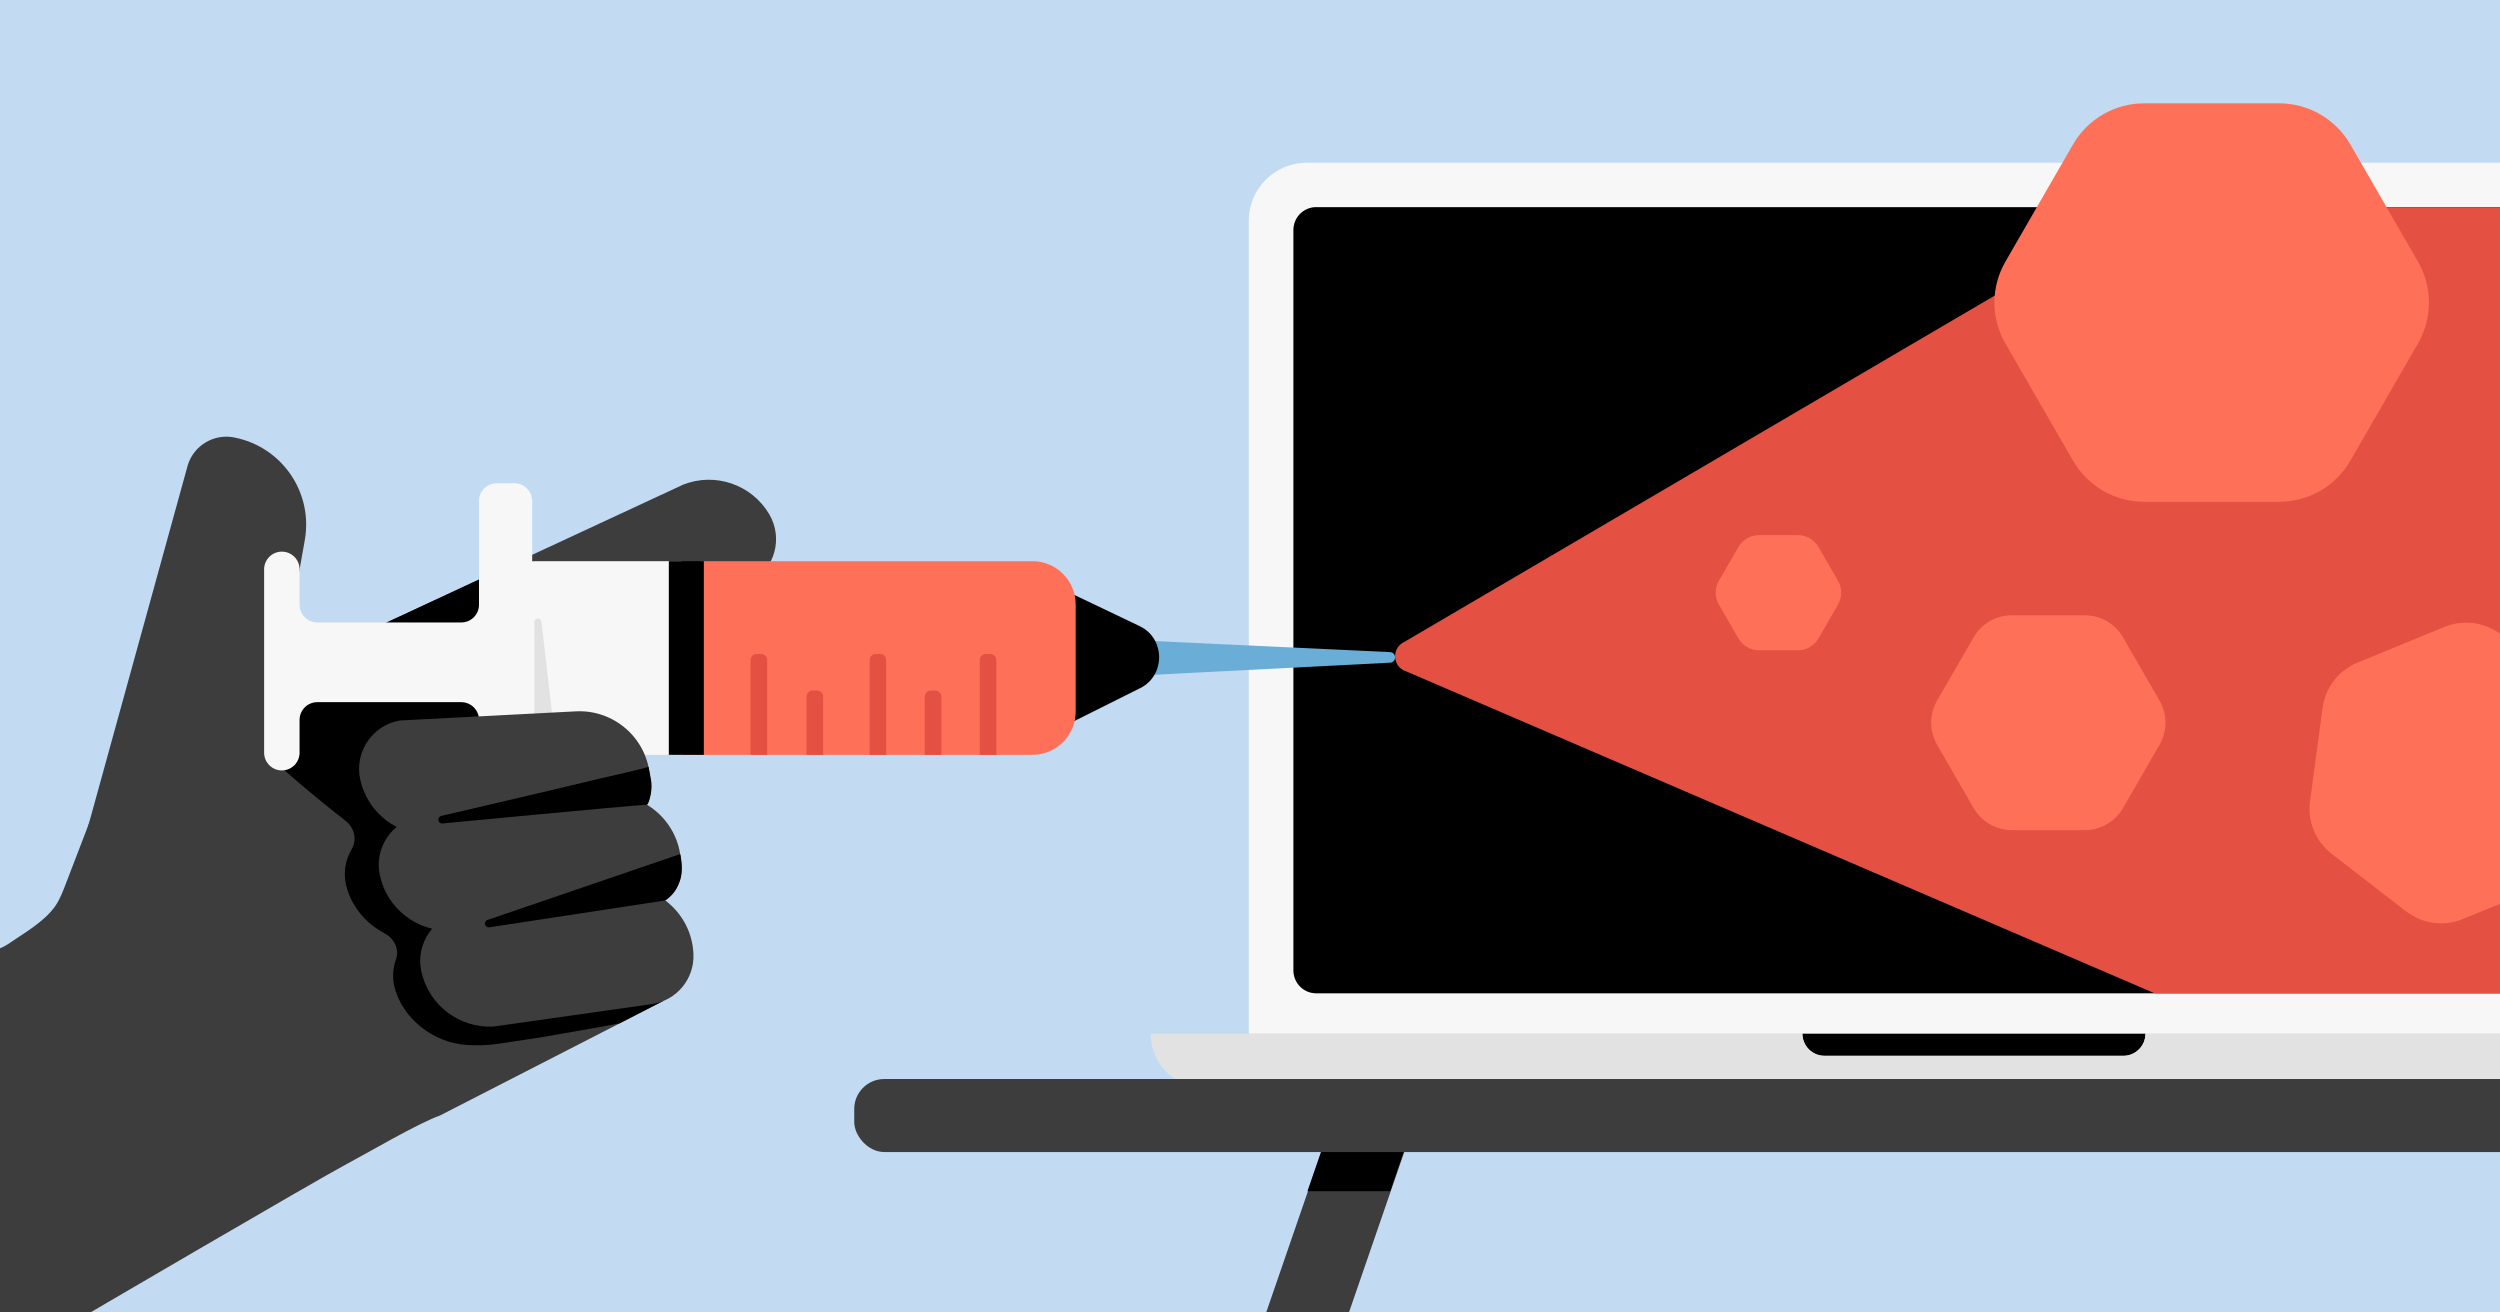 <svg viewBox="0 0 945 496" xmlns="http://www.w3.org/2000/svg" xmlns:xlink="http://www.w3.org/1999/xlink"><rect x="0" y="0" width="945" height="496" fill="#333333" stroke="none"/><clipPath id="clippath"><path d="M0 0H945V496H0Z"/></clipPath><g clip-path="url(#clippath)"><path d="M-30.3-46.38H981.95V511.58H-30.3Z" fill="#c2dbf3"/><path d="m109.14 313.06 174.47-92.92c9.25-4.99 12.51-16.67 7.18-25.73-6.61-11.24-20.43-16-32.55-11.22l-169.76 78.92s-3.34 49.13 20.66 50.95Z" fill="#3d3d3d"/><path d="m190.97 214.46c-47.41 22.04-102.5 47.65-102.5 47.65 0 0-3.34 49.13 20.66 50.95 0 0 84.52-45.01 135.9-72.38"/><path d="m106.29 242.96-58.06 149.86-73.81 58.5s-3.84 52.35-4.71 60.26l52.07-8.18c8.1-4.84 98.34-57.6 109.03-63.26 7.92-4.2 27.35-15.63 35.47-18.46l84.3-43.24" fill="#3d3d3d"/><path d="m154.43 251.06-57.82-16.94s1.55-1.28-12.62 34.86c0 0 19.34 20.18 46.93 41.5"/><path d="m216.25 396.05 34.33-17.61"/><path d="m-7.31 465.6.64-49.2s-11.98-45.95-11.98-45.95c3.96-2.87 7.93-5.74 11.89-8.6 4.64-3.36 6.04-2.31 10.73-5.6 4.34-3.05 12.73-7.71 16.95-13.8 1.87-2.69 3.09-6.14 4.26-9.17 0 0 24.97-64.99 24.97-64.99l59.32 122.54L-7.31 465.6Z" fill="#3d3d3d"/><path d="m88.43 165.35c18.06 3.43 30 20.73 26.78 38.82l-29.81 168.14-54-53.02 39.61-143.58c2.34-7.37 9.82-11.82 17.41-10.38h0Z" fill="#3d3d3d"/><path d="m220.2 269c-1.01-.04-2.04-.04-3.07 0 0 0-77.48 3.66-77.48 3.66-12.07 1.87-20.04 12.47-17.54 23.35 1.31 5.69 4.46 10.66 8.8 14.45 3.21 2.81 4.06 7.13 1.96 10.7-2.3 3.9-3.16 8.53-2.08 13.22 1.84 8 7.32 14.58 14.64 18.46 3.76 2 5.58 6.12 4.23 9.88-1.13 3.14-1.4 6.58-.6 10.05 2.68 11.69 14.34 21.45 27.51 22.23 9.09.54 12.21-.66 27.78-2.87 0 0 24.67-4.23 29.87-5.32l16.35-8.39"/><path d="m1020.26 390.75V83.43c0-12.1-9.81-21.91-21.91-21.91h-504.4c-12.11 0-21.91 9.81-21.91 21.91v307.31h548.22ZM488.92 86.9c0-4.74 3.85-8.6 8.6-8.6h497.24c4.75 0 8.6 3.85 8.6 8.6v279.94c0 4.75-3.85 8.6-8.6 8.6h-497.24c-4.75 0-8.6-3.85-8.6-8.6V86.9Zm319.61 309.74c-1.51 1.51-3.6 2.45-5.9 2.45h-112.97c-4.61 0-8.35-3.74-8.35-8.35h129.67c0 2.3-.93 4.39-2.45 5.9Z" fill="#f7f7f7"/><path d="m994.77 78.31h-497.24c-4.75 0-8.6 3.85-8.6 8.6v279.94c0 4.75 3.85 8.6 8.6 8.6h497.24c4.75 0 8.6-3.85 8.6-8.6V86.91c0-4.75-3.85-8.6-8.6-8.6Z" fill="#bcbcbc"/><path d="m810.98 390.75c0 2.3-.93 4.39-2.45 5.9s-3.6 2.45-5.9 2.45h-112.97c-4.61 0-8.35-3.74-8.35-8.35h129.67Z" fill="#bcbcbc"/><path d="m810.98 390.75c0 2.3-.93 4.39-2.45 5.9s-3.6 2.45-5.9 2.45h-112.97c-4.61 0-8.35-3.74-8.35-8.35h129.67Z"/><path d="m994.77 78.31h-497.24c-4.75 0-8.6 3.85-8.6 8.6v279.94c0 4.75 3.85 8.61 8.6 8.61h497.24c4.75 0 8.61-3.85 8.61-8.61V86.91c0-4.75-3.85-8.6-8.61-8.6Z"/><path d="m1020.26 390.75h37.08c0 5.68-2.3 10.81-6.01 14.52-3.72 3.72-8.86 6.02-14.53 6.02H455.5c-11.35 0-20.54-9.2-20.54-20.55h585.3Zm-217.63 8.35c2.3 0 4.39-.94 5.9-2.45 1.51-1.51 2.45-3.6 2.45-5.91h-129.67c0 4.61 3.74 8.35 8.35 8.35h112.97Z" fill="#e2e2e2" fill-rule="evenodd"/><path d="m530.71 242.71 280.27-164.4h139.88l-5.86 297.14h-130.62l-282.9-121.7c-5.12-1.65-5.61-8.71-.76-11.05Z" fill="#e45041"/><path d="m414.49 241.3 110.95 5.2c2.53.12 2.54 3.86 0 3.99l-110.96 5.68v-14.87Z" fill="#6aadd7"/><path d="m405.12 224.41 25.74 12.3c9.62 4.59 9.74 18.61.2 23.37l-25.88 12.94c-2.59 1.3-5.61-.64-5.61-3.61v-41.37c0-2.93 2.96-4.87 5.54-3.64Z"/><path d="m170.65 336.05-58.08-9.99" fill="#3d3d3d"/><path d="m265.31 212.13h124.94c9.04 0 16.36 7.33 16.36 16.36v40.48c0 9.04-7.33 16.36-16.36 16.36h-136.14" fill="#ff7059"/><path d="m257.9 285.34h-55.9c-9.04 0-16.36-7.33-16.36-16.36v-40.48c0-9.04 7.33-16.36 16.36-16.36h55.62l.28 73.2Z" fill="#f7f7f7"/><path d="m181.06 189.38v39.21c0 3.7-3 6.7-6.7 6.7h-54.42c-3.7 0-6.7-3-6.7-6.7v-13.37c0-3.7-3-6.7-6.7-6.7h0c-3.7 0-6.7 3-6.7 6.7v69.3c0 3.7 3 6.7 6.7 6.7h0c3.7 0 6.7-3 6.7-6.7v-12.4c0-3.7 3-6.7 6.7-6.7h54.42c3.7 0 6.7 3 6.7 6.7v34.59c0 3.7 3 6.7 6.7 6.7h6.7c3.7 0 6.7-3 6.7-6.7v-117.33c0-3.7-3-6.7-6.7-6.7h-6.7c-3.7 0-6.7 3-6.7 6.7Z" fill="#f7f7f7"/><path d="M252.81 212.13H266.05V285.33H252.81Z"/><path d="m202 235.14v50.2h8.5l-5.84-50.35c-.19-1.66-2.65-1.52-2.65.15Z" fill="#e2e2e2"/><path d="m245.66 293.33c-1.21-14.38-13.62-25.19-28.02-24.44l-66.47 3.46c-10.36 1.77-17.19 11.79-15.05 22.08 2.66 12.77 14.22 21.7 27.24 21.06l71-4.77c6.97-.47 12.21-6.56 11.62-13.53l-.32-3.85Z" fill="#3d3d3d"/><path d="m257.29 324.18c-1.6-14.77-14.93-25.4-29.69-23.66l-69 8.1c-10.36 1.77-17.19 11.79-15.05 22.08 2.66 12.77 14.22 21.7 27.24 21.06l74.12-8.91c7.87-.95 13.51-8.05 12.66-15.93l-.3-2.72Z" fill="#3d3d3d"/><path d="m262.13 360.63c-.67-16.07-15.27-27.91-31.13-25.25l-56.72 9.53c-10.36 1.77-17.19 11.79-15.05 22.08 2.66 12.77 14.22 21.7 27.24 21.06l59.92-8.5c9.33-1.32 16.13-9.5 15.74-18.91h0Z" fill="#3d3d3d"/><path d="m251.46 340.36c-4.74.69-66.56 10.18-66.56 10.18-1.77.16-2.21-2.39-.5-2.84 0 0 72.71-24.87 72.72-24.85 0 0 1.7 6.47-.6 11.29 0 0-1.24 3.82-5.06 6.22h0Z"/><path d="m861.56 39.06h-51.08c-11.08 0-21.31 5.9-26.87 15.53l-25.54 44.27c-5.56 9.59-5.56 21.43 0 31.02l25.54 44.27c5.56 9.59 15.8 15.53 26.87 15.53h51.08c11.08 0 21.31-5.9 26.87-15.53l25.54-44.27c5.56-9.59 5.56-21.43 0-31.02l-25.54-44.27c-5.56-9.59-15.79-15.53-26.87-15.53Z" fill="#ff7059"/><path d="m788.03 232.57h-27.54c-5.97 0-11.49 3.18-14.49 8.37l-13.77 23.87c-3 5.17-3 11.55 0 16.73l13.77 23.87c3 5.17 8.52 8.37 14.49 8.37h27.54c5.97 0 11.49-3.18 14.49-8.37l13.77-23.87c3-5.17 3-11.55 0-16.73l-13.77-23.87c-3-5.17-8.52-8.37-14.49-8.37Z" fill="#ff7059"/><path d="m679.63 202.28h-14.76c-3.2 0-6.16 1.7-7.76 4.49l-7.38 12.79c-1.61 2.77-1.61 6.19 0 8.96l7.38 12.79c1.61 2.77 4.56 4.49 7.76 4.49h14.76c3.2 0 6.16-1.7 7.76-4.49l7.38-12.79c1.61-2.77 1.61-6.19 0-8.96l-7.38-12.79c-1.61-2.77-4.56-4.49-7.76-4.49Z" fill="#ff7059"/><path d="m924.03 236.97-32.88 13.49c-7.13 2.93-12.16 9.43-13.2 17.09l-4.75 35.24c-1.04 7.64 2.08 15.26 8.19 19.97l28.13 21.75c6.11 4.71 14.27 5.82 21.4 2.9l32.88-13.49c7.13-2.93 12.16-9.43 13.19-17.09l4.75-35.24c1.04-7.64-2.08-15.26-8.19-19.97l-28.13-21.75c-6.11-4.71-14.27-5.82-21.4-2.9Z" fill="#ff7059"/><rect fill="#3d3d3d" height="27.6" rx="11.34" width="651.26" x="322.9" y="407.87"/><path d="M483.56 414.74H513.12V552.71H483.56Z" fill="#3d3d3d" transform="matrix(.946 .326 -.326 .946 184.64 -135.89)"/><g fill="#e45041"><path d="m372.66 247.2h1.63c1.3 0 2.35 1.06 2.35 2.35v35.78h-6.28v-35.84c0-1.27 1.03-2.3 2.3-2.3Z"/><path d="m355.82 285.34h-6.28v-22.02c0-1.27 1.03-2.3 2.3-2.3h1.63c1.3 0 2.35 1.05 2.35 2.35v21.96Z" fill-rule="evenodd"/><path d="m311.15 285.34h-6.28v-22.02c0-1.27 1.03-2.3 2.3-2.3h1.63c1.3 0 2.35 1.05 2.35 2.35v21.96Z" fill-rule="evenodd"/><path d="m331.01 247.2h1.63c1.3 0 2.35 1.06 2.35 2.35v35.78h-6.28v-35.84c0-1.27 1.03-2.3 2.3-2.3Z"/><path d="m286.03 247.2h1.63c1.3 0 2.35 1.06 2.35 2.35v35.78h-6.28v-35.84c0-1.27 1.03-2.3 2.3-2.3Z"/></g><path d="m245.13 289.89c-5.97 1.68-12.14 2.91-18.19 4.36-5.48 1.31-10.97 2.6-16.45 3.93-6.06 1.48-43.67 10.23-43.67 10.23-1.73.4-1.37 2.96.4 2.86 0 0 70.16-6.7 77.29-7.1.33-.02.53-.64.62-.88.24-.6.42-1.24.58-1.87.47-1.86.71-3.71.51-5.62s-.74-3.95-1.09-5.92Z"/><path d="M499.32 435.48 530.58 435.48 525.49 450.27 494.22 450.27 499.32 435.48Z"/></g></svg>